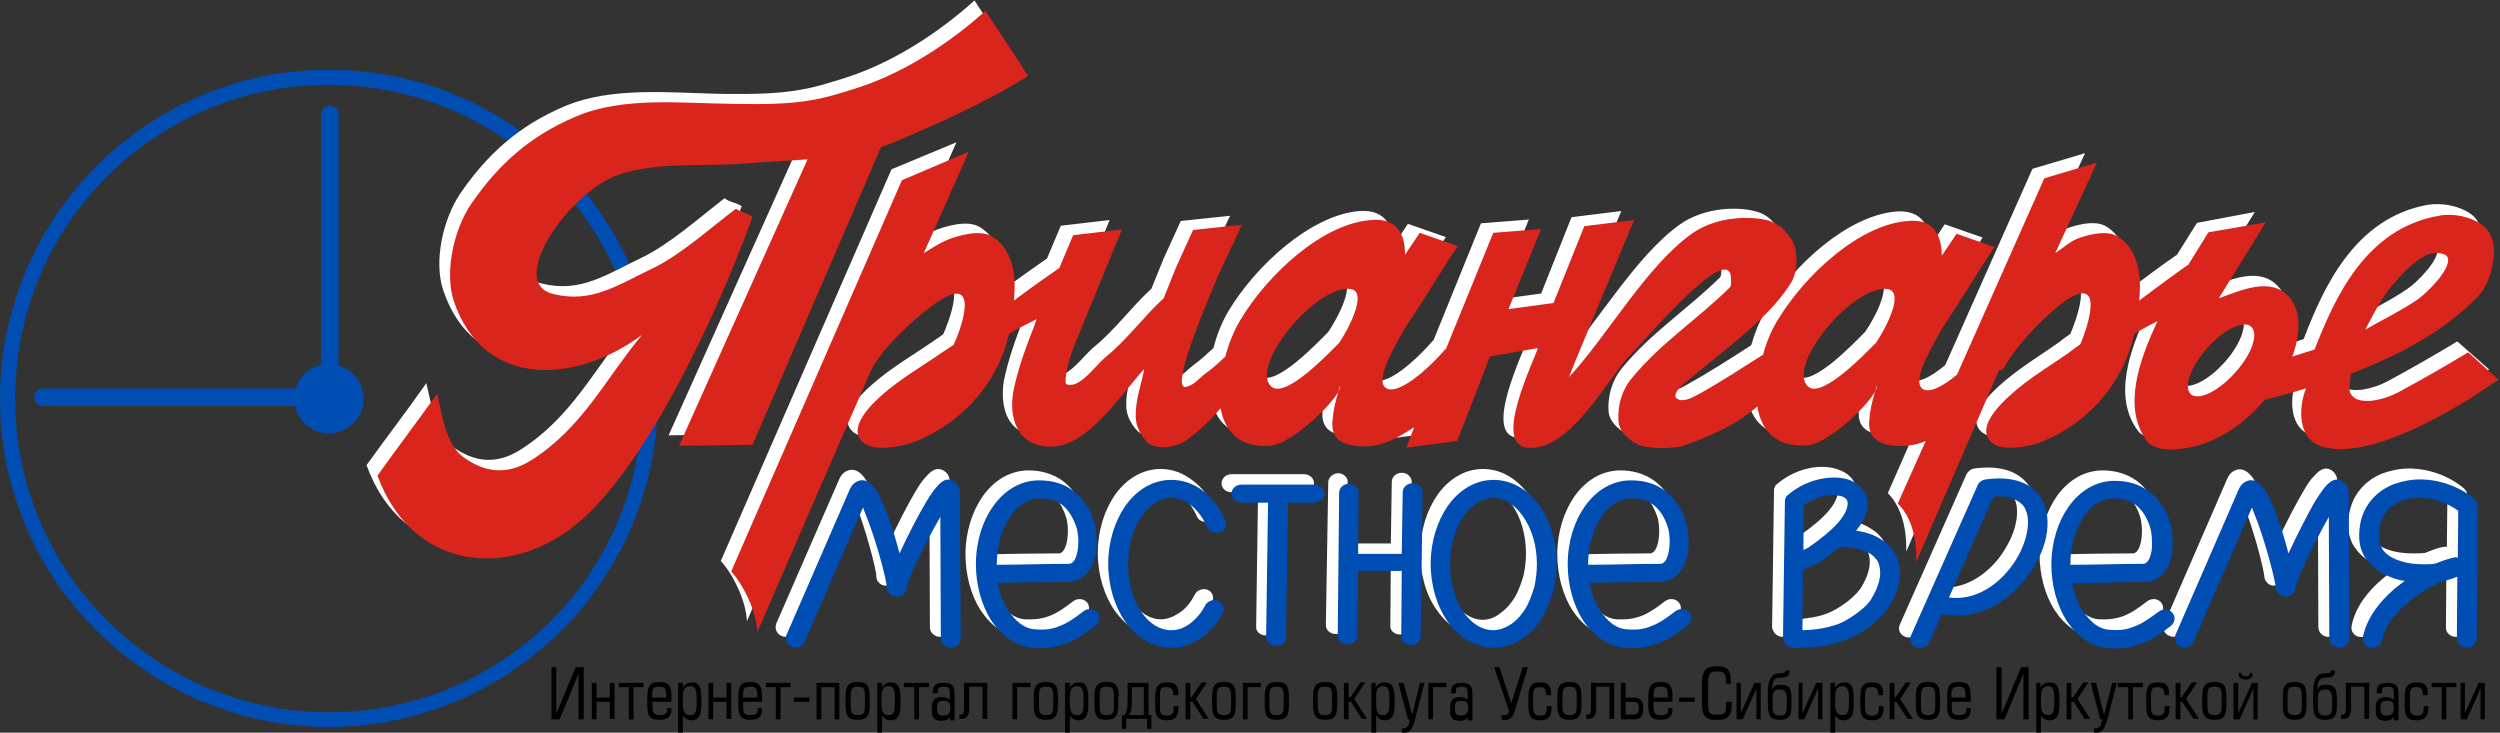 <svg xmlns="http://www.w3.org/2000/svg" xmlns:xlink="http://www.w3.org/1999/xlink" version="1.1" id="Слой_1" x="0px" y="0px" viewBox="0 0 527.2 154.5" style="enable-background:new 0 0 527.2 154.5;" xml:space="preserve">
<rect x="0" y="0" width="527.2" height="154.5" fill="#333333" stroke="none"/>
<style type="text/css">
	.st0{fill:none;}
	.st1{fill:#004DB3;}
	.st2{fill:#FFFFFF;}
	.st3{fill:#DA251C;}
</style>
<path class="st0" d="M69.4,16.3c37.4,0,67.7,30.3,67.7,67.8c0,37.4-30.3,67.7-67.7,67.7S1.6,121.5,1.6,84.1  C1.6,46.6,32,16.3,69.4,16.3z"/>
<path class="st1" d="M69.4,14.7c19.1,0,36.5,7.8,49,20.3c12.6,12.5,20.3,29.9,20.3,49s-7.8,36.5-20.3,49  c-12.6,12.5-29.9,20.3-49,20.3s-36.5-7.8-49-20.3C7.8,120.6,0,103.2,0,84.1s7.8-36.5,20.3-49C32.9,22.5,50.2,14.7,69.4,14.7z   M116.1,37.3c-12-12-28.5-19.4-46.8-19.4s-34.8,7.4-46.8,19.4S3.2,65.8,3.2,84.1s7.4,34.8,19.4,46.8c12,11.9,28.5,19.3,46.8,19.3  s34.8-7.4,46.8-19.3c12-12,19.3-28.5,19.3-46.8S128.1,49.3,116.1,37.3z"/>
<path class="st1" d="M71.4,77.1c3,0.9,5.3,3.7,5.3,7c0,4-3.3,7.3-7.3,7.3c-3.5,0-6.5-2.5-7.2-5.8H9c-1,0-1.8-0.8-1.8-1.8l0,0  c0-1,0.8-1.9,1.8-1.9h53.4c0.7-2.5,2.8-4.4,5.3-5V24.1c0-1,0.8-1.8,1.9-1.8l0,0c1,0,1.8,0.8,1.8,1.8V77.1z"/>
<path d="M117.4,140.7h-1.1v11h1.7l4-9.6v9.6h1.1v-11h-1.7l-4.1,9.8V140.7z M125.8,144h-1v7.7h1V148h2.8v3.6h1V144h-1v3.1h-2.8V144z   M130.5,144v0.9h2.1v6.8h1v-6.8h2.1V144H130.5z M141.6,148v-1.1c0-2.3-0.6-3.1-2.5-3.1c-1.9,0-2.6,0.8-2.6,3.1v1.8  c0,2.3,0.6,3.1,2.5,3.1c1.7,0,2.6-0.6,2.6-2.3v-0.2h-0.9v0.2c0,1-0.4,1.3-1.6,1.3c-1.3,0-1.5-0.5-1.5-2.1V148H141.6z M137.5,147.1  v-0.5c0-1.4,0.3-1.8,1.5-1.8c1.2,0,1.5,0.4,1.5,1.8v0.5H137.5z M144,144H143v10.6h1v-3.7c0.4,0.6,1,1,1.8,1c1.6,0,2.1-1.1,2.1-3.3  v-1.2c0-2.4-0.4-3.5-2-3.5c-0.8,0-1.4,0.3-1.9,1.1V144z M144,147.2c0-1.7,0.3-2.5,1.6-2.5c1,0,1.3,0.8,1.3,2.4v1.3  c0,1.6-0.2,2.4-1.3,2.4c-1.3,0-1.6-0.8-1.6-2.5V147.2z M150.4,144h-1v7.7h1V148h2.8v3.6h1V144h-1v3.1h-2.8V144z M160.7,148v-1.1  c0-2.3-0.6-3.1-2.5-3.1c-1.9,0-2.5,0.8-2.5,3.1v1.8c0,2.3,0.6,3.1,2.5,3.1c1.7,0,2.5-0.6,2.5-2.3v-0.2h-0.9v0.2c0,1-0.4,1.3-1.6,1.3  c-1.4,0-1.5-0.5-1.5-2.1V148H160.7z M156.7,147.1v-0.5c0-1.4,0.3-1.8,1.5-1.8c1.2,0,1.5,0.4,1.5,1.8v0.5H156.7z M161.5,144v0.9h2.1  v6.8h1v-6.8h2.1V144H161.5z M167.4,148h3.3v-0.9h-3.3V148z M176,151.7h1V144h-4.8v7.7h1v-6.8h2.8V151.7z M183.4,146.9  c0-2.3-0.6-3.1-2.5-3.1c-1.9,0-2.6,0.8-2.6,3.1v1.8c0,2.3,0.6,3.1,2.6,3.1c1.9,0,2.5-0.8,2.5-3.1V146.9z M179.4,146.9  c0-1.6,0.2-2.1,1.5-2.1c1.3,0,1.5,0.5,1.5,2.1v1.8c0,1.6-0.2,2.1-1.5,2.1c-1.3,0-1.5-0.5-1.5-2.1V146.9z M185.9,144h-0.9v10.6h1  v-3.7c0.4,0.6,1,1,1.8,1c1.6,0,2.1-1.1,2.1-3.3v-1.2c0-2.4-0.4-3.5-2-3.5c-0.8,0-1.4,0.3-1.9,1.1V144z M185.9,147.2  c0-1.7,0.3-2.5,1.5-2.5c1.1,0,1.3,0.8,1.3,2.4v1.3c0,1.6-0.2,2.4-1.3,2.4c-1.2,0-1.5-0.8-1.5-2.5V147.2z M190.6,144v0.9h2.2v6.8h1  v-6.8h2.1V144H190.6z M197.8,146.1v-0.3c0-0.8,0.3-1,1.2-1c1.1,0,1.3,0.3,1.3,1.6v1.2c-0.4-0.4-0.9-0.6-1.8-0.6c-1.3,0-2,0.7-2,2v1  c0,1.3,0.6,2,1.9,2c0.9,0,1.5-0.2,1.9-0.8v0.7h1v-5.6c0-1.7-0.5-2.3-2.3-2.3c-1.6,0-2.3,0.5-2.3,1.9v0.3H197.8z M198.9,150.9  c-0.9,0-1.3-0.4-1.3-1.5c0-1.3,0.2-1.6,1.4-1.6c1.1,0,1.4,0.3,1.4,1.5C200.4,150.4,200,150.9,198.9,150.9z M203.3,144v5.4  c0,1.1-0.2,1.3-0.9,1.3h-0.1v0.9h0.5c1.2,0,1.6-1,1.6-2.2v-4.6h2.8v6.8h1V144H203.3z M213.5,144v7.7h1v-6.8h2.8V144H213.5z   M223.1,146.9c0-2.3-0.6-3.1-2.5-3.1c-1.9,0-2.6,0.8-2.6,3.1v1.8c0,2.3,0.6,3.1,2.6,3.1c1.9,0,2.5-0.8,2.5-3.1V146.9z M219.1,146.9  c0-1.6,0.2-2.1,1.5-2.1c1.3,0,1.5,0.5,1.5,2.1v1.8c0,1.6-0.2,2.1-1.5,2.1c-1.3,0-1.5-0.5-1.5-2.1V146.9z M225.5,144h-0.9v10.6h1  v-3.7c0.4,0.6,1,1,1.8,1c1.6,0,2.1-1.1,2.1-3.3v-1.2c0-2.4-0.4-3.5-2-3.5c-0.8,0-1.4,0.3-1.9,1.1V144z M225.6,147.2  c0-1.7,0.3-2.5,1.6-2.5c1,0,1.3,0.8,1.3,2.4v1.3c0,1.6-0.2,2.4-1.3,2.4c-1.3,0-1.6-0.8-1.6-2.5V147.2z M235.9,146.9  c0-2.3-0.6-3.1-2.5-3.1c-1.9,0-2.6,0.8-2.6,3.1v1.8c0,2.3,0.6,3.1,2.5,3.1c1.9,0,2.5-0.8,2.5-3.1V146.9z M231.9,146.9  c0-1.6,0.2-2.1,1.5-2.1c1.3,0,1.5,0.5,1.5,2.1v1.8c0,1.6-0.2,2.1-1.5,2.1c-1.3,0-1.5-0.5-1.5-2.1V146.9z M237.8,144v3.2  c0,2.2-0.1,2.7-0.7,3.6h-0.5v2.9h0.9v-2.1h4.4v2.1h0.9v-2.9h-0.6V144H237.8z M241.2,144.9v5.9h-3.1c0.5-0.8,0.6-1.6,0.6-3.4v-2.5  H241.2z M248.5,146.5v-0.3c0-1.6-0.7-2.3-2.3-2.3c-1.9,0-2.6,0.8-2.6,3.1v1.8c0,2.3,0.6,3.1,2.5,3.1c1.7,0,2.4-0.8,2.4-2.7v-0.3h-1  v0.3c0,1.3-0.3,1.7-1.5,1.7c-1.3,0-1.4-0.6-1.4-2.1v-1.8c0-1.6,0.1-2.1,1.4-2.1c1,0,1.4,0.4,1.4,1.6v0.1H248.5z M251,144h-1v7.7h1  V148h0.5l2.3,3.6h1.1l-2.7-4.2l2.3-3.5h-1.1l-2.1,3.1H251V144z M260.6,146.9c0-2.3-0.6-3.1-2.5-3.1c-1.9,0-2.5,0.8-2.5,3.1v1.8  c0,2.3,0.6,3.1,2.5,3.1c1.9,0,2.5-0.8,2.5-3.1V146.9z M256.6,146.9c0-1.6,0.2-2.1,1.5-2.1c1.3,0,1.5,0.5,1.5,2.1v1.8  c0,1.6-0.2,2.1-1.5,2.1s-1.5-0.5-1.5-2.1V146.9z M262.1,144v7.7h1v-6.8h2.8V144H262.1z M271.8,146.9c0-2.3-0.6-3.1-2.5-3.1  c-1.9,0-2.6,0.8-2.6,3.1v1.8c0,2.3,0.6,3.1,2.6,3.1c1.9,0,2.5-0.8,2.5-3.1V146.9z M267.7,146.9c0-1.6,0.2-2.1,1.5-2.1  c1.3,0,1.5,0.5,1.5,2.1v1.8c0,1.6-0.2,2.1-1.5,2.1c-1.3,0-1.5-0.5-1.5-2.1V146.9z M282,146.9c0-2.3-0.6-3.1-2.5-3.1  c-1.9,0-2.6,0.8-2.6,3.1v1.8c0,2.3,0.6,3.1,2.6,3.1c1.9,0,2.5-0.8,2.5-3.1V146.9z M277.9,146.9c0-1.6,0.2-2.1,1.5-2.1  c1.3,0,1.5,0.5,1.5,2.1v1.8c0,1.6-0.2,2.1-1.5,2.1c-1.3,0-1.5-0.5-1.5-2.1V146.9z M284.4,144h-1v7.7h1V148h0.5l2.3,3.6h1.1l-2.7-4.2  l2.3-3.5h-1l-2.1,3.1h-0.4V144z M290.1,144h-0.9v10.6h1v-3.7c0.4,0.6,1,1,1.8,1c1.6,0,2.1-1.1,2.1-3.3v-1.2c0-2.4-0.5-3.5-2.1-3.5  c-0.8,0-1.4,0.3-1.9,1.1V144z M290.2,147.2c0-1.7,0.2-2.5,1.5-2.5c1,0,1.3,0.8,1.3,2.4v1.3c0,1.6-0.3,2.4-1.3,2.4  c-1.3,0-1.5-0.8-1.5-2.5V147.2z M294.9,144l2,7.7h0.4l-0.1,0.6c-0.2,0.9-0.6,1.3-1.3,1.3c-0.1,0-0.2,0-0.3,0v0.9c0.2,0,0.4,0,0.6,0  c1.3,0,1.7-1,2.2-2.8l2-7.7h-1l-1.6,6.8L296,144H294.9z M301.2,144v7.7h1v-6.8h2.8V144H301.2z M307,146.1v-0.3c0-0.8,0.4-1,1.2-1  c1.1,0,1.3,0.3,1.3,1.6v1.2c-0.3-0.4-0.9-0.6-1.7-0.6c-1.3,0-2,0.7-2,2v1c0,1.3,0.6,2,1.9,2c0.9,0,1.5-0.2,1.8-0.8v0.7h1v-5.6  c0-1.7-0.5-2.3-2.3-2.3c-1.5,0-2.2,0.5-2.2,1.9v0.3H307z M308,150.9c-0.9,0-1.2-0.4-1.2-1.5c0-1.3,0.2-1.6,1.4-1.6  c1.1,0,1.4,0.3,1.4,1.5C309.6,150.4,309.2,150.9,308,150.9z M315.1,140.7l3.1,9.2c-0.1,0.8-0.5,0.9-1,0.9h-0.5v1h1  c0.7,0,1.3-0.6,1.7-1.8l2.8-9.3h-1.1l-2.4,7.6l-2.5-7.6H315.1z M327.1,146.5v-0.3c0-1.6-0.6-2.3-2.3-2.3c-1.9,0-2.5,0.8-2.5,3.1v1.8  c0,2.3,0.6,3.1,2.5,3.1c1.7,0,2.4-0.8,2.4-2.7v-0.3h-1v0.3c0,1.3-0.2,1.7-1.4,1.7c-1.3,0-1.5-0.6-1.5-2.1v-1.8  c0-1.6,0.2-2.1,1.4-2.1c1,0,1.3,0.4,1.3,1.6v0.1H327.1z M333.5,146.9c0-2.3-0.6-3.1-2.5-3.1c-1.9,0-2.6,0.8-2.6,3.1v1.8  c0,2.3,0.7,3.1,2.6,3.1c1.9,0,2.5-0.8,2.5-3.1V146.9z M329.5,146.9c0-1.6,0.2-2.1,1.5-2.1c1.3,0,1.5,0.5,1.5,2.1v1.8  c0,1.6-0.2,2.1-1.5,2.1c-1.3,0-1.5-0.5-1.5-2.1V146.9z M335.5,144v5.4c0,1.1-0.2,1.3-0.9,1.3h-0.1v0.9h0.5c1.2,0,1.6-1,1.6-2.2v-4.6  h2.8v6.8h1V144H335.5z M342.8,144h-1v7.7h2.8c1.3,0,1.9-0.6,1.9-2.1v-0.5c0-1.2-0.5-2-2-2h-1.7V144z M342.8,148h1.4  c1.1,0,1.4,0.3,1.4,1.2c0,1.1-0.3,1.5-1.3,1.5h-1.5V148z M352.7,148v-1.1c0-2.3-0.6-3.1-2.5-3.1c-1.9,0-2.6,0.8-2.6,3.1v1.8  c0,2.3,0.6,3.1,2.5,3.1c1.7,0,2.6-0.6,2.6-2.3v-0.2h-0.9v0.2c0,1-0.4,1.3-1.6,1.3c-1.3,0-1.5-0.5-1.5-2.1V148H352.7z M348.7,147.1  v-0.5c0-1.4,0.3-1.8,1.5-1.8s1.5,0.4,1.5,1.8v0.5H348.7z M354.1,148h3.3v-0.9h-3.3V148z M365,144.2v-0.5c0-2.3-0.7-3.2-2.7-3.2h-0.6  c-2.1,0-2.8,1.2-2.8,3.7v4.1c0,2,0.4,3.5,2.6,3.5h1.1c1.8,0,2.6-1,2.6-3.2V148h-1.2v0.2c0,2-0.1,2.5-1.6,2.5h-0.6  c-1.5,0-1.6-0.6-1.6-2.7v-3.7c0-1.9,0.2-2.7,1.6-2.7h0.6c1.3,0,1.6,0.7,1.6,2.5v0.1H365z M367.1,144h-0.9v7.7h1.3l2.9-6.5v6.5h0.9  V144H370l-2.9,6.4V144z M377.8,147.6c0-2.4-0.3-3.2-2.4-3.2c-1,0-1.4,0.3-1.7,1.1c0-2.1,0.6-2.6,1.7-2.6c1.4,0,2-0.3,2-1.5h-0.9  c0,0.5-0.2,0.6-1.4,0.6c-1.5,0-2.3,1.4-2.3,3.7v2.6c0,2.5,0.4,3.5,2.5,3.5c2,0,2.5-1,2.5-2.8V147.6z M375.3,145.4  c1.1,0,1.5,0.6,1.5,2v1.3c0,1.7-0.2,2.2-1.5,2.2c-1.2,0-1.5-0.5-1.5-2.2v-1.3C373.8,145.8,374.2,145.4,375.3,145.4z M380.2,144h-0.9  v7.7h1.2l2.9-6.5v6.5h0.9V144h-1.3l-2.9,6.4V144z M386.9,144H386v10.6h1v-3.7c0.4,0.6,1,1,1.8,1c1.6,0,2.1-1.1,2.1-3.3v-1.2  c0-2.4-0.4-3.5-2-3.5c-0.8,0-1.4,0.3-1.9,1.1V144z M387,147.2c0-1.7,0.3-2.5,1.6-2.5c1,0,1.3,0.8,1.3,2.4v1.3c0,1.6-0.2,2.4-1.3,2.4  c-1.3,0-1.6-0.8-1.6-2.5V147.2z M397.1,146.5v-0.3c0-1.6-0.7-2.3-2.3-2.3c-1.9,0-2.5,0.8-2.5,3.1v1.8c0,2.3,0.6,3.1,2.5,3.1  c1.7,0,2.4-0.8,2.4-2.7v-0.3h-1v0.3c0,1.3-0.3,1.7-1.5,1.7c-1.3,0-1.4-0.6-1.4-2.1v-1.8c0-1.6,0.1-2.1,1.4-2.1c1,0,1.4,0.4,1.4,1.6  v0.1H397.1z M399.5,144h-1v7.7h1V148h0.4l2.4,3.6h1.1l-2.7-4.2l2.3-3.5h-1.1l-2.1,3.1h-0.3V144z M409.1,146.9c0-2.3-0.6-3.1-2.5-3.1  c-1.9,0-2.6,0.8-2.6,3.1v1.8c0,2.3,0.7,3.1,2.6,3.1s2.5-0.8,2.5-3.1V146.9z M405.1,146.9c0-1.6,0.2-2.1,1.5-2.1  c1.3,0,1.5,0.5,1.5,2.1v1.8c0,1.6-0.2,2.1-1.5,2.1c-1.3,0-1.5-0.5-1.5-2.1V146.9z M415.6,148v-1.1c0-2.3-0.6-3.1-2.5-3.1  c-1.9,0-2.5,0.8-2.5,3.1v1.8c0,2.3,0.6,3.1,2.5,3.1c1.7,0,2.5-0.6,2.5-2.3v-0.2h-0.9v0.2c0,1-0.4,1.3-1.6,1.3  c-1.4,0-1.5-0.5-1.5-2.1V148H415.6z M411.5,147.1v-0.5c0-1.4,0.3-1.8,1.5-1.8c1.2,0,1.5,0.4,1.5,1.8v0.5H411.5z M422.1,140.7h-1.1  v11h1.7l4-9.6v9.6h1.1v-11h-1.6l-4.1,9.8V140.7z M430.3,144h-0.9v10.6h1v-3.7c0.4,0.6,1,1,1.8,1c1.6,0,2.1-1.1,2.1-3.3v-1.2  c0-2.4-0.5-3.5-2.1-3.5c-0.8,0-1.4,0.3-1.9,1.1V144z M430.4,147.2c0-1.7,0.3-2.5,1.5-2.5c1,0,1.3,0.8,1.3,2.4v1.3  c0,1.6-0.3,2.4-1.3,2.4c-1.2,0-1.5-0.8-1.5-2.5V147.2z M436.8,144h-1v7.7h1V148h0.5l2.3,3.6h1.2l-2.7-4.2l2.3-3.5h-1.1l-2.1,3.1  h-0.4V144z M440.9,144l2,7.7h0.4l-0.1,0.6c-0.2,0.9-0.6,1.3-1.3,1.3c-0.1,0-0.3,0-0.3,0v0.9c0.2,0,0.4,0,0.6,0c1.2,0,1.7-1,2.2-2.8  l2-7.7h-1l-1.7,6.8L442,144H440.9z M446.6,144v0.9h2.2v6.8h1v-6.8h2.1V144H446.6z M457.4,146.5v-0.3c0-1.6-0.7-2.3-2.3-2.3  c-1.9,0-2.5,0.8-2.5,3.1v1.8c0,2.3,0.6,3.1,2.5,3.1c1.7,0,2.4-0.8,2.4-2.7v-0.3h-1v0.3c0,1.3-0.3,1.7-1.5,1.7  c-1.3,0-1.4-0.6-1.4-2.1v-1.8c0-1.6,0.1-2.1,1.4-2.1c1,0,1.4,0.4,1.4,1.6v0.1H457.4z M459.8,144h-1v7.7h1V148h0.4l2.4,3.6h1.1  l-2.7-4.2l2.3-3.5h-1.1l-2.1,3.1h-0.3V144z M469.5,146.9c0-2.3-0.6-3.1-2.5-3.1c-1.9,0-2.6,0.8-2.6,3.1v1.8c0,2.3,0.7,3.1,2.6,3.1  c1.9,0,2.5-0.8,2.5-3.1V146.9z M465.5,146.9c0-1.6,0.2-2.1,1.5-2.1c1.3,0,1.5,0.5,1.5,2.1v1.8c0,1.6-0.2,2.1-1.5,2.1  c-1.3,0-1.5-0.5-1.5-2.1V146.9z M471.9,144H471v7.7h1.3l2.9-6.5v6.5h0.9V144h-1.2l-2.9,6.4V144z M472.1,141.9c0,1.1,0.4,1.4,1.5,1.4  c1,0,1.4-0.3,1.4-1.4h-0.6c0,0.6-0.2,0.7-0.8,0.7c-0.6,0-0.9-0.1-0.9-0.7H472.1z M486.4,146.9c0-2.3-0.6-3.1-2.5-3.1  c-1.9,0-2.5,0.8-2.5,3.1v1.8c0,2.3,0.6,3.1,2.5,3.1c1.9,0,2.5-0.8,2.5-3.1V146.9z M482.4,146.9c0-1.6,0.2-2.1,1.5-2.1  c1.3,0,1.5,0.5,1.5,2.1v1.8c0,1.6-0.2,2.1-1.5,2.1c-1.3,0-1.5-0.5-1.5-2.1V146.9z M492.8,147.6c0-2.4-0.3-3.2-2.4-3.2  c-1,0-1.4,0.3-1.7,1.1c0-2.1,0.6-2.6,1.7-2.6c1.4,0,2-0.3,2-1.5h-0.9c0,0.5-0.2,0.6-1.4,0.6c-1.5,0-2.3,1.4-2.3,3.7v2.6  c0,2.5,0.4,3.5,2.5,3.5c2,0,2.5-1,2.5-2.8V147.6z M490.3,145.4c1.1,0,1.5,0.6,1.5,2v1.3c0,1.7-0.2,2.2-1.5,2.2  c-1.2,0-1.5-0.5-1.5-2.2v-1.3C488.8,145.8,489.2,145.4,490.3,145.4z M494.7,144v5.4c0,1.1-0.2,1.3-0.9,1.3h-0.1v0.9h0.5  c1.2,0,1.6-1,1.6-2.2v-4.6h2.8v6.8h1V144H494.7z M502.3,146.1v-0.3c0-0.8,0.3-1,1.2-1c1.1,0,1.3,0.3,1.3,1.6v1.2  c-0.4-0.4-0.9-0.6-1.7-0.6c-1.3,0-2.1,0.7-2.1,2v1c0,1.3,0.6,2,1.9,2c0.9,0,1.5-0.2,1.9-0.8v0.7h1v-5.6c0-1.7-0.5-2.3-2.3-2.3  c-1.6,0-2.3,0.5-2.3,1.9v0.3H502.3z M503.3,150.9c-0.9,0-1.3-0.4-1.3-1.5c0-1.3,0.3-1.6,1.4-1.6c1.1,0,1.4,0.3,1.4,1.5  C504.8,150.4,504.4,150.9,503.3,150.9z M512,146.5v-0.3c0-1.6-0.7-2.3-2.3-2.3c-1.9,0-2.6,0.8-2.6,3.1v1.8c0,2.3,0.6,3.1,2.5,3.1  c1.7,0,2.5-0.8,2.5-2.7v-0.3h-1v0.3c0,1.3-0.3,1.7-1.4,1.7c-1.3,0-1.5-0.6-1.5-2.1v-1.8c0-1.6,0.1-2.1,1.4-2.1c1,0,1.3,0.4,1.3,1.6  v0.1H512z M512.8,144v0.9h2.1v6.8h1v-6.8h2.1V144H512.8z M519.8,144h-0.9v7.7h1.3l2.9-6.5v6.5h0.9V144h-1.3l-2.9,6.4V144z"/>
<g id="_688002840">
	<path class="st2" d="M252,125.3c0.5-0.9,1.7-1.3,2.7-0.9c1,0.4,1.4,1.6,0.9,2.5c-1.2,2.3-2.7,4.1-4.5,5.3c-1.9,1.4-4.1,2.1-6.3,2.1   c-3.8,0-7.3-2.1-9.7-5.5c-2.2-3.1-3.6-7.5-3.6-12.2c0-4.7,1.4-9,3.6-12.2c2.4-3.4,5.8-5.5,9.7-5.5c2.5,0,4.8,0.9,6.8,2.5   c1.9,1.4,3.5,3.5,4.6,6.1c0.4,0.9,0,2-1.1,2.4c-1,0.4-2.3,0-2.7-1c-0.9-2-2.1-3.6-3.5-4.7c-1.2-0.9-2.7-1.5-4.1-1.5   c-2.4,0-4.5,1.4-6.2,3.7c-1.8,2.6-2.9,6.2-2.9,10.2c0,4,1.1,7.6,2.9,10.2c1.7,2.3,3.8,3.8,6.2,3.8c1.3,0,2.6-0.5,3.8-1.3   C249.9,128.5,251.1,127.1,252,125.3z"/>
	<path class="st2" d="M323.5,126.9c-1.2,2.3-2.7,4.1-4.5,5.3c-1.9,1.4-4.1,2.1-6.3,2.1c-3.8,0-7.2-2.1-9.6-5.5   c-2.3-3.1-3.6-7.5-3.6-12.2c0-4.7,1.4-9,3.6-12.2c2.4-3.4,5.8-5.5,9.6-5.5c3.9,0,7.3,2.1,9.7,5.5c2.3,3.1,3.6,7.5,3.6,12.2   c0,1.8-0.2,3.6-0.6,5.3C324.9,123.8,324.3,125.5,323.5,126.9z M316.4,129.3c1.3-0.9,2.5-2.3,3.4-4c0.6-1.2,1.1-2.6,1.5-4   c0.3-1.4,0.5-3,0.5-4.6c0-4-1.1-7.6-2.9-10.2c-1.7-2.3-3.9-3.7-6.2-3.7c-2.4,0-4.5,1.4-6.2,3.7c-1.8,2.6-2.9,6.2-2.9,10.2   c0,4,1.1,7.6,2.9,10.2c1.7,2.3,3.8,3.8,6.2,3.8C314,130.7,315.3,130.2,316.4,129.3z"/>
	<path class="st2" d="M269.4,103.8l-0.4,28.4c0,1-0.9,1.9-2.1,1.8c-1.1,0-2.1-0.8-2-1.9l0.4-28.3h-5.6c-1.2,0-2.1-0.8-2.1-1.9   c0-1,0.9-1.9,2.1-1.9H275c1.1,0,2.1,0.8,2.1,1.9c0,1.1-0.9,1.9-2.1,1.9H269.4z"/>
	<path class="st2" d="M280.1,101.7c0-1,1-1.9,2.1-1.9c1.1,0,2.1,0.9,2,1.9l-0.1,12.9h9.2l0.2-13c0-1,0.9-1.9,2.1-1.9   c1.2,0,2.1,0.9,2.1,1.9l-0.4,30.4c0,1-1,1.9-2.1,1.8c-1.1,0-2.1-0.8-2-1.9l0.1-13.7H284l-0.2,13.7c0,1-0.9,1.9-2.1,1.8   c-1.2,0-2.1-0.8-2.1-1.9L280.1,101.7z"/>
	<path class="st2" d="M434.4,116.9c5.1-0.1,10.2-0.2,15.2-0.2c0.1,0,0.2,0,0.3,0c0.5-0.1,0.9-0.5,1.2-1.2c0.4-0.9,0.6-2.2,0.6-3.5   c0-0.9-0.1-1.8-0.3-2.7c-0.7-2.5-1.9-4.1-3.2-5.1c-1.3-0.9-2.8-1.3-4.6-1.3c-2.4,0-4.6,1.5-6.2,3.8c-1.9,2.6-2.9,6.1-2.9,10.1   V116.9z M449.6,120.5l-14.9,0.2c0.4,2.2,1.2,4.3,2.3,5.9c1.5,2.3,3.4,3.8,5.5,4c2.1,0.1,3.7-0.1,5.3-0.7c1.6-0.6,3.2-1.7,5-3.1   c0.9-0.7,2.2-0.6,2.9,0.2c0.7,0.8,0.6,2-0.2,2.7c-2.1,1.7-4,2.9-6.1,3.8c-2.2,0.8-4.5,1.2-7.3,1c-3.6-0.3-6.6-2.5-8.8-5.8   c-2-3.1-3.2-7.4-3.2-11.8c0-4.7,1.4-9,3.6-12.2c2.4-3.4,5.8-5.5,9.7-5.5c2.7,0,5.1,0.7,7.2,2.2c2,1.5,3.6,3.7,4.6,7l0,0.1   c0.2,1.1,0.3,2.3,0.4,3.5c0,1.8-0.2,3.6-0.9,5.1c-0.8,1.7-2.1,3-4.1,3.4C450.5,120.4,450.1,120.5,449.6,120.5L449.6,120.5z"/>
	<path class="st2" d="M374.1,103.4c0-0.6,0.3-1.2,0.9-1.5c0,0,0.1-0.1,0.2-0.2c3.8-3,8.5-3.8,11.8-2.9c1.4,0.4,2.7,1.1,3.5,2.1   c0.9,1.1,1.3,2.4,1,4c-0.2,1.3-0.9,2.9-2.3,4.7c2.1,0.3,3.8,0.9,5.2,1.8c1.4,0.8,2.4,1.9,3.1,3.1s1,2.6,1,4c0,2.2-0.7,4.6-2.3,7   c-0.8,1.4-2.2,2.8-3.7,4c-1.5,1.2-3.3,2.3-5.1,3c-2.1,0.9-4.1,1.3-6.1,1.6c-1.9,0.2-3.7,0.2-5.3,0.2c-0.9,0-1.7-0.5-2-1.2   c-0.2-0.3-0.3-0.6-0.3-1L374.1,103.4z M378.2,104.3l-0.1,9.4l0,0c0.5-0.2,1-0.4,1-0.5c5.7-3.8,8-6.8,8.4-8.9c0-0.5,0-1-0.3-1.3   c-0.2-0.3-0.7-0.6-1.3-0.7C383.8,101.8,380.8,102.4,378.2,104.3z M378,117.9l-0.1,12.7c0.9,0,1.9,0,2.9-0.2   c1.6-0.2,3.3-0.5,4.9-1.2c1.4-0.6,2.8-1.5,4.1-2.5c1.2-1,2.3-2.1,2.8-3c1.1-1.9,1.7-3.6,1.7-5.2c0-0.9-0.2-1.7-0.5-2.4   c-0.4-0.6-0.9-1.2-1.7-1.7c-1.4-0.9-3.5-1.4-6.3-1.4c-1.2,1-2.6,2.1-4.2,3.1c-0.3,0.2-0.9,0.5-1.6,0.8   C379.6,117.2,378.8,117.6,378,117.9z"/>
	<path class="st2" d="M404.5,133.3c-0.4,0.9-1.6,1.4-2.7,1c-1.1-0.4-1.6-1.5-1.2-2.5l14.1-31.8c0.3-0.6,0.9-1.1,1.6-1.2   c5.9-0.8,9.6,0.8,11.6,3.7c1.5,2.3,1.8,5.3,1.2,8.4c-0.6,2.9-2.1,6-4.2,8.7l0,0c-4.1,5.3-10.6,9.1-17.8,7.6L404.5,133.3z    M418.2,102.5l-9.5,21.3c5.1,0.7,9.8-2.2,12.9-6.2h0c1.7-2.3,3-4.8,3.5-7.3c0.5-2.3,0.3-4.3-0.6-5.7   C423.5,103.1,421.5,102.2,418.2,102.5z"/>
	<path class="st2" d="M332.6,116.9c5.1-0.1,10.2-0.2,15.2-0.2c0.1,0,0.2,0,0.3,0c0.5-0.1,0.9-0.5,1.2-1.2c0.4-0.9,0.6-2.2,0.6-3.5   c0-0.9-0.1-1.8-0.3-2.7c-0.8-2.5-1.9-4.1-3.2-5.1c-1.3-0.9-2.8-1.3-4.6-1.3c-2.4,0-4.6,1.4-6.2,3.8l0,0c-1.8,2.6-2.9,6.1-2.9,10.1   V116.9z M347.9,120.5l-14.9,0.2c0.4,2.2,1.2,4.3,2.3,5.9c1.5,2.3,3.4,3.8,5.5,4c2.1,0.1,3.7-0.1,5.3-0.7c1.6-0.6,3.2-1.7,5-3.1   c0.9-0.7,2.2-0.6,2.9,0.2c0.7,0.8,0.6,2-0.2,2.7c-2.1,1.7-4,2.9-6.1,3.8c-2.2,0.8-4.5,1.2-7.3,1c-3.6-0.3-6.6-2.5-8.8-5.8   c-2-3.1-3.2-7.4-3.2-11.8c0-4.7,1.4-9,3.6-12.2l0,0c2.4-3.4,5.8-5.5,9.7-5.5c2.7,0,5.1,0.7,7.2,2.2c2,1.5,3.6,3.7,4.6,7l0,0.1   c0.2,1.1,0.4,2.3,0.4,3.5c0,1.8-0.2,3.6-0.9,5.1c-0.8,1.7-2.1,3-4.1,3.4C348.7,120.4,348.3,120.5,347.9,120.5L347.9,120.5z"/>
	<path class="st2" d="M520,132.4c0,1.1-0.9,2-2.1,1.9c-1.1,0-2.1-0.8-2.1-1.9l0.1-13.1c-0.9,0.4-2.1,0.8-3.3,1   c-2.2,1-4.9,2.6-7.3,4.6c-2.6,2.2-4.7,4.8-5.3,7.9c-0.2,1-1.3,1.7-2.5,1.5c-1.1-0.2-1.8-1.2-1.6-2.3c0.8-4,3.4-7.3,6.6-10   c0.7-0.6,1.5-1.2,2.3-1.8c-0.9-0.1-1.9-0.4-2.7-0.7c-2.2-0.8-4.2-2.1-5.4-3.9l-0.1-0.1c-0.9-1.3-1.4-2.9-1.4-4.8   c0-3.2,1-5.8,2.7-7.7c1.2-1.4,2.8-2.5,4.6-3.2c1.7-0.6,3.6-1,5.5-1c4.1,0,8.4,1.5,11.6,4.2c0.4,0.3,0.7,0.9,0.7,1.4L520,132.4z    M516,115.3l0.1-9.9c-2.3-1.7-5.3-2.7-8.1-2.7c-1.4,0-2.7,0.2-4,0.7c-1.1,0.4-2.2,1.1-2.9,2c-1.1,1.3-1.7,3-1.7,5.3   c0,1.1,0.3,2,0.7,2.7l0,0.1c0.8,1.1,2,1.9,3.5,2.4c1.6,0.6,3.5,0.8,5.3,0.8c0.9,0,1.7,0,2.5-0.1c1.7-0.7,3.1-1.2,4.1-1.3   C515.7,115.3,515.9,115.3,516,115.3z"/>
	<path class="st2" d="M207.9,116.9c5.1-0.1,10.2-0.2,15.2-0.2c0.1,0,0.2,0,0.3,0c0.5-0.1,0.9-0.5,1.2-1.2c0.4-0.9,0.6-2.2,0.6-3.5   c0-0.9-0.1-1.8-0.3-2.7c-0.8-2.5-1.9-4.1-3.2-5.1c-1.3-0.9-2.8-1.3-4.6-1.3c-2.4,0-4.6,1.5-6.2,3.8c-1.8,2.6-2.9,6.1-2.9,10.1   V116.9z M223.1,120.5l-14.9,0.2c0.4,2.2,1.2,4.3,2.3,5.9c1.5,2.3,3.4,3.8,5.5,4c2.1,0.1,3.7-0.1,5.3-0.7c1.6-0.6,3.2-1.7,5-3.1   c0.9-0.7,2.2-0.6,2.9,0.2s0.6,2-0.2,2.7c-2.2,1.7-4.1,2.9-6.1,3.8c-2.2,0.8-4.5,1.2-7.3,1c-3.6-0.3-6.6-2.5-8.8-5.8   c-2-3.1-3.2-7.4-3.2-11.8c0-4.7,1.4-9,3.6-12.2c2.4-3.4,5.8-5.5,9.7-5.5c2.7,0,5.1,0.7,7.2,2.2c2,1.5,3.6,3.7,4.6,7l0,0.1   c0.2,1.1,0.4,2.3,0.4,3.5c0,1.8-0.2,3.6-0.9,5.1c-0.8,1.7-2.1,3-4.1,3.4C223.9,120.4,223.5,120.5,223.1,120.5L223.1,120.5z"/>
	<path class="st2" d="M493.1,132.3c0,1.1-0.9,2-2.1,2c-1.1,0-2.1-0.9-2.1-2l-0.1-25.6c-3.1,5.3-7,13.4-7.1,14.9c0,1.1-1,2-2.2,1.9   c-1.1,0-1.9-0.9-2-1.9c-0.1-1.7-2.4-10.5-4.6-15.7c-0.1-0.4-0.3-0.8-0.4-1.1l-12.3,28.3c-0.4,1-1.7,1.5-2.7,1   c-1.1-0.4-1.6-1.6-1.1-2.6l13.3-30.6c0.3-0.7,0.8-1.3,1.4-1.6c1.5-0.8,2.8-0.1,4,1.5c0.5,0.8,1.2,2,1.8,3.4   c1.2,2.8,2.4,6.7,3.3,10.1c1.7-3.7,3.9-8,5.7-11c0.7-1.2,1.4-2.3,2.1-2.9c1.4-1.7,2.8-2.1,4.1-0.9c0.5,0.5,0.8,1.2,0.8,2.1   L493.1,132.3z"/>
	<path class="st2" d="M200.3,132.3c0,1.1-0.9,2-2.1,2c-1.1,0-2.1-0.9-2.1-2l-0.1-25.6c-3.1,5.3-7,13.4-7,14.9c0,1.1-1,2-2.2,1.9   c-1.1,0-2-0.9-2-1.9c0-1.7-2.4-10.5-4.5-15.7c-0.2-0.4-0.3-0.8-0.5-1.1l-12.3,28.3c-0.4,1-1.7,1.5-2.7,1c-1-0.4-1.5-1.6-1.1-2.6   L177,101c0.3-0.7,0.8-1.3,1.4-1.6c1.5-0.8,2.9-0.1,4,1.5c0.6,0.8,1.2,2,1.8,3.4c1.2,2.8,2.4,6.7,3.3,10.1c1.7-3.7,3.9-8,5.7-11   c0.7-1.2,1.5-2.3,2.1-2.9c1.4-1.7,2.8-2.1,4.2-0.9c0.5,0.5,0.8,1.2,0.8,2.1L200.3,132.3z"/>
</g>
<g>
	<path class="st2" d="M128.1,34.7c8.5-2.9,17.6-1.7,26.6-2.4c5-0.4,9.4-0.6,13.4-0.9L141,91.8l15.4-0.2l27.1-62.8   c0.7-0.2,1.3-0.4,2-0.7c9.9-4.2,19.8-8.5,29-14.2c-3-4.6-6-9.2-9-13.8c-7.1,6.4-16.6,12.8-26.6,16.1c-8.6,2.8-12.6,3.8-26.6,3.6   c-10.8-0.2-23.3-1.6-33.2,2.6c-9.5,4-16.3,10-22.1,18.5c-3.6,5.4-5.6,14.3-3.5,20.4c6.4,18.9,26.2,17.2,39.6,7.1   c-8,9.7-12.6,19.6-23.3,26.4c-5,3.2-9.7,2.8-14.5-0.7c-3.6-2.7-4.3-8.9-5.4-13.3c-4.4,6.3-8.1,11-12.6,17.3   c7.6,21.1,30.1,22.3,44.6,7.9c15.4-15.3,29.3-48.2,34.5-62.5c-1.1-0.8-2.5-0.8-3.6-1.7c-5.2,4-11.7,9.8-17.6,12.6   c-7.5,3.6-12.9,7.4-20.9,5.4C104.4,57.5,117.7,38.3,128.1,34.7z"/>
	<path class="st2" d="M518.2,72c-5,3-9.5,5.6-14.7,8.4c-1.7,0.9-3.5,1.5-5.5,1.8c-1.3,0.1-2.8,0.1-3.8-0.6c-0.9-0.7-1.1-1.3-1-2.4   l0.2-2.7c9.9-3.7,19.2-8.6,26.5-15.9c2.5-2.5,3.4-6,3.7-9.3c0.1-2.2-0.6-4.8-2.6-6.2c-2.4-1.7-6-2.4-9.1-1.9   C496.6,46,490,60.5,485.8,71.5c-1.4,0.5-3.1,1-4.7,1.6c1.6-4.3,2.2-9.4-0.6-12.6c-4-4.5-10.3-1.4-14.9,0.2l9.9-16L463.3,47   l-4.2,6.7c-3.2,2.2-6.8,4.9-10.4,7.6h0c0.3-2.9,0.8-10-4.3-13.4c-2.2-1.5-5.6-0.7-8.1,0.1c-2,0.6-3.4,2-5.4,3.3l8.8-19l-11.1,3.3   l-18.4,41.4c-3,2.5-6.1,4.2-7.5,2.8c-2-2.1,3-10,4.4-12.6c3.8-5.5,7.3-11.6,11-17.1l-8-2.8l-3.1,4.7c0-5.5-2.7-7.7-7.1-7.4   c-10.2,0.8-21.8,11.3-27.7,21.2c-1.2,2-2.2,4.5-2.9,7c-4.5,2.9-9,5.8-13.7,8.4c-1.3,0.7-3,1.7-4.4,0.9c-0.9-0.5,0.1-2.1,1-2.8   c7.2-6.3,17.8-13.4,22.9-21.5c1.2-2,1.3-4.6,1-6.9c-0.1-1.6-1.2-3.1-2.4-4.3c-0.9-1-2.2-1.7-3.4-2c-3.3-1-10.6-1.1-16,2.7   c-9.5,6.7-18,21.7-26,30.3c-0.3,0.3,10.2-24.9,13.6-33.1l-10.5,1.3L325,61.9l-9.5,1.3l6.9-16.9l-10.1,0.8L302.2,72l0.1-0.3   c-3.5,4.1-10.5,10.5-12.8,8c-2.1-2.1,3-10,4.4-12.6c3.8-5.5,7.3-11.6,11-17.1l-8-2.8l-3.1,4.7c0-5.5-2.7-7.7-7.1-7.4   c-10.1,0.8-21.8,11.3-27.7,21.2c-1.3,2.2-2.4,4.9-3.1,7.7c-1.3,1.1-2.3,2.2-4.1,3.5c-1.5,1.1-2.4,2.5-4.2,2.8   c-3.8,0.7,6-21.5,6.8-23.5l5-10.7l-10.4,1.1l-3.6,7.9l-2.6,6.4c-3.9,3.5-7.8,8.8-11.9,12.1c-2,1.6-4.3,4.9-6.6,5.9   c-0.6,0.3-2.1,0.5-2.2-0.2c-0.1-2.1,1.1-6,1.9-8l10-24.3l-10.3,1.2c-0.9,2.1-1.9,4.5-2.9,6.9c-3,2.1-6.3,4.4-9.6,6.9h0   c0.3-2.9,0.8-10-4.4-13.4c-2.3-1.5-5.7-0.7-8.3,0.1c-2,0.6-4.3,2-6.3,3.3l9.5-21.4L188,35.7l-36,82.6c2.7,2.9,5.4,8.7,5.5,12.7   c8-18.3,15.9-36.7,23.9-55c0.1-0.1,0.2-0.3,0.3-0.5c2.7-5.4,12.1-13.4,15.6-15.1c7-3.4,2.7,7.7,1.6,10.1c0,0,0.1,0,0.1-0.1   l-0.1,0.1c0,0,0,0,0,0c-0.8,0.6-1.6,1.1-2.3,1.6c-5.4,3.7-10.2,6.3-14.7,10.9c-1.9,1.9-4.1,4.8-2.8,7.1c2,3.8,10.3,1.5,12.1,0.7   c9.2-3.8,15.6-10.9,18.6-19.2c0.3-0.9,0.6-1.9,0.8-2.8l0.1-0.2l0.2-0.4c1.7-1.1,3.9-2.1,5.8-3.1c-0.2,0.6-0.5,1.2-0.7,1.7   c-1.7,4.3-3.4,9-4.3,13.5c-0.4,2.4-0.3,4.6,0.4,6.8c1.3,3.5,4.1,4.9,7.5,4.9c7.8,0,14.6-10.8,19.7-16.4c-0.6,3.3-1.9,6.6-1.8,10   c0,1.8,0.9,3.7,2.2,5.1c0.8,0.9,2.2,1.3,3.4,1.4c1.6,0.1,3.7-0.5,5-1.4c3.1-2.3,5-4.1,7.3-6.8c0.9,4.9,4,8.4,10.5,7.9   c4.3-0.4,12.2-7.8,14.2-11.2c0.1-0.4,0.3-0.9,0.4-1.4c0.1,0.3-0.1,0.8-0.4,1.4c-0.6,2.1-1,3.5-1.2,6c-0.4,4,2.1,5.1,5.6,5.4   c4.6,0.5,8-1.7,11.7-4l-1.7,4.3l10.7-1.4l6.9-17.8l10.1-1.8c-0.9,3-9.5,20.2-2.3,21c8.5,0.9,15.8-12.4,21-18.7   c3.4-3.3,20.9-24.3,22-17.5c0.1,0.5,0.2,2-0.2,2.4c-7,6.9-14.6,11.7-20.8,19.3c-1.9,2.4-2.9,5.7-2.7,8.8c0.1,2.2,1.9,3.8,3.8,4.9   c1.9,1.1,7.8,1.1,9.8,0.3c5.2-1.9,10.8-4.1,15.6-8.3c0.8,5.1,3.9,8.8,10.6,8.2c4.3-0.4,12.3-7.9,14.3-11.3c0.1-0.4,0.3-0.8,0.4-1.3   c0.1,0.3-0.1,0.7-0.4,1.3c-0.7,2.1-1,3.5-1.3,6c-0.4,4,2.1,5.1,5.5,5.4c2.4,0.2,4.5-0.2,6.4-1l-5.8,13.2c2.4,2.4,4,6.4,3.9,12.3   L419.4,76c0.1-0.1,1-0.3,1.1-0.5C423.2,70,431.6,62,435,60.3c6.8-3.4,2.7,7.6,1.6,10.1c0,0,0,0,0,0l0,0.1c0,0,0-0.1,0-0.1   c-0.8,0.6-1.6,1.1-2.3,1.7c-5.2,3.7-9.9,6.3-14.4,10.9c-1.8,1.9-4,4.8-2.8,7.1c2,3.8,10.1,1.5,11.9,0.7c9-3.8,15.2-10.9,18.1-19.2   c0.3-0.9,0.6-1.9,0.8-2.8l0.1-0.2l0.1-0.4c1.5-0.9,3.2-1.8,4.9-2.7c-3.9,8.3-7.5,18.3-2.1,25.4c0.8,1.2,3.3,1.7,4.8,1.7   c8.2-0.1,15.1-4.6,20-10.5c2.9-0.7,5.8-1.5,8.7-2.4c-1.6,4-1.9,10.8,3.5,12.3c8,2.3,20.2-3.7,29.4-9.1c2.9-1.7,5.5-3.8,7.6-5   L518.2,72z M502.1,58.2c2.1-2.5,4.6-5.4,7.9-6.8c1.2-0.5,3.7-0.3,4,0.8c0.7,2.3-4.2,7.3-6.3,8.7c-3.3,2.3-7.6,4.4-11.1,6.4   C498.3,64.1,499.6,61.1,502.1,58.2z M280.1,70c-1.9,1.9-11.1,11.7-14.2,9.3c-4.9-3.9,8.5-20.8,16.3-20.7   C286.7,58.7,281.9,67.4,280.1,70z M393.3,70c-1.9,1.9-11.1,11.7-14.2,9.3c-4.9-3.9,8.5-20.8,16.2-20.7   C399.9,58.7,395.2,67.4,393.3,70z M469.3,76.2c-3.5,4-7.7,6.1-9.4,4.8s-0.3-5.6,3.2-9.6c3.4-4,7.7-6.1,9.4-4.8   C474.1,67.9,472.8,72.2,469.3,76.2z"/>
</g>
<g id="_688002240">
	<path class="st1" d="M254.2,127.6c0.5-0.9,1.7-1.3,2.7-0.9c1,0.4,1.5,1.6,1,2.5c-1.2,2.3-2.7,4.1-4.6,5.3c-1.9,1.4-4,2.1-6.3,2.1   c-3.8,0-7.3-2.1-9.7-5.5c-2.2-3.1-3.6-7.5-3.6-12.2c0-4.7,1.4-9,3.6-12.2c2.4-3.4,5.8-5.5,9.7-5.5c2.4,0,4.8,0.8,6.8,2.4   c1.9,1.5,3.5,3.6,4.6,6.1c0.4,1,0,2.1-1.1,2.5c-1,0.4-2.3,0-2.7-1c-0.9-2-2.1-3.6-3.5-4.7c-1.2-1-2.7-1.5-4.1-1.5   c-2.4,0-4.6,1.5-6.2,3.8c-1.8,2.6-2.9,6.1-2.9,10.2c0,4,1.1,7.6,2.9,10.2c1.6,2.3,3.8,3.7,6.2,3.7c1.3,0,2.6-0.4,3.8-1.3   C252.1,130.7,253.3,129.3,254.2,127.6z"/>
	<path class="st1" d="M325.8,129.2c-1.2,2.3-2.7,4.1-4.5,5.3c-1.9,1.4-4.1,2.1-6.3,2.1c-3.8,0-7.3-2.1-9.7-5.5   c-2.2-3.1-3.6-7.5-3.6-12.2c0-4.7,1.4-9,3.6-12.2c2.4-3.4,5.8-5.5,9.7-5.5c3.8,0,7.3,2.1,9.7,5.5c2.2,3.1,3.6,7.5,3.6,12.2   c0,1.8-0.2,3.6-0.6,5.3C327.2,126,326.5,127.7,325.8,129.2z M318.7,131.6c1.3-0.9,2.5-2.3,3.4-4c0.6-1.2,1.1-2.6,1.5-4   c0.3-1.5,0.5-3,0.5-4.6c0-4-1.1-7.6-3-10.2c-1.6-2.3-3.8-3.8-6.2-3.8c-2.4,0-4.5,1.5-6.2,3.8c-1.8,2.6-2.9,6.1-2.9,10.2   c0,4,1.1,7.6,2.9,10.2c1.7,2.3,3.8,3.7,6.2,3.7C316.2,132.9,317.5,132.4,318.7,131.6z"/>
	<path class="st1" d="M271.6,106l-0.4,28.4c0,1-0.9,1.9-2.1,1.8c-1.1,0-2.1-0.8-2.1-1.9l0.4-28.3h-5.6c-1.2,0-2.1-0.9-2.1-1.9   c0-1,0.9-1.9,2.1-1.9h15.4c1.1,0,2.1,0.9,2.1,1.9c0,1-0.9,1.9-2.1,1.9H271.6z"/>
	<path class="st1" d="M282.4,103.9c0-1,0.9-1.9,2.1-1.9c1.1,0,2,0.9,2,1.9l-0.1,12.9h9.2l0.2-13c0-1,0.9-1.9,2.1-1.9   s2.1,0.9,2.1,1.9l-0.4,30.4c0,1-0.9,1.9-2.1,1.8c-1.1,0-2.1-0.8-2-1.9l0.1-13.7h-9.2l-0.2,13.7c0,1-0.9,1.9-2.1,1.8   c-1.1,0-2-0.8-2-1.9L282.4,103.9z"/>
	<path class="st1" d="M436.6,119.1c5.1,0,10.2-0.2,15.2-0.2c0.1,0,0.2,0,0.3,0c0.5-0.1,0.9-0.5,1.2-1.2c0.4-0.9,0.6-2.2,0.5-3.5   c0-0.9-0.1-1.8-0.3-2.7c-0.7-2.5-1.9-4.1-3.2-5.1c-1.3-0.9-2.8-1.3-4.6-1.3c-2.4,0-4.6,1.4-6.2,3.8c-1.8,2.6-2.9,6.1-2.9,10.1   V119.1z M451.9,122.7L437,123c0.4,2.2,1.2,4.3,2.3,5.9c1.5,2.3,3.4,3.8,5.5,3.9c2.1,0.2,3.7,0,5.3-0.7c1.7-0.6,3.2-1.7,5.1-3.1   c0.9-0.7,2.2-0.6,2.9,0.2c0.7,0.8,0.6,2-0.2,2.7c-2.1,1.7-4,2.9-6.1,3.8c-2.2,0.8-4.4,1.2-7.2,1c-3.6-0.3-6.6-2.5-8.8-5.8   c-2-3.2-3.2-7.4-3.2-11.8c0-4.8,1.4-9.1,3.6-12.2c2.4-3.4,5.8-5.5,9.7-5.5c2.7,0,5.1,0.6,7.2,2.2c2.1,1.5,3.6,3.7,4.7,7l0,0.1   c0.2,1.1,0.3,2.3,0.4,3.5c0,1.8-0.2,3.6-0.9,5c-0.8,1.8-2.1,3-4.1,3.5C452.7,122.7,452.3,122.7,451.9,122.7L451.9,122.7z"/>
	<path class="st1" d="M376.4,105.7c0-0.6,0.3-1.2,0.9-1.5c0-0.1,0.1-0.1,0.2-0.2c3.8-3,8.5-3.8,11.8-3c1.5,0.4,2.7,1.1,3.5,2.2   c0.8,1.1,1.2,2.4,1,4c-0.2,1.4-0.9,2.9-2.4,4.7c2.1,0.3,3.8,0.9,5.2,1.8c1.4,0.8,2.4,1.9,3.1,3.1c0.6,1.2,1,2.6,1,4   c0,2.2-0.7,4.6-2.3,7c-0.8,1.4-2.2,2.7-3.7,4c-1.5,1.2-3.3,2.3-5.1,3c-2.1,0.8-4.1,1.3-6.1,1.6c-1.9,0.2-3.7,0.2-5.3,0.2   c-0.9,0-1.6-0.5-1.9-1.2c-0.2-0.3-0.3-0.6-0.3-1L376.4,105.7z M380.4,106.6l-0.1,9.4h0c0.5-0.2,0.9-0.5,1-0.5   c5.7-3.9,8-6.8,8.3-8.9c0.1-0.5,0-1-0.2-1.3c-0.3-0.3-0.7-0.6-1.3-0.7C386.1,104.1,383.1,104.6,380.4,106.6z M380.2,120.1   l-0.1,12.8c0.9,0,1.9-0.1,2.9-0.2c1.6-0.2,3.3-0.6,4.9-1.2c1.4-0.6,2.8-1.5,4.1-2.5c1.2-0.9,2.3-2,2.8-3c1.1-1.9,1.7-3.7,1.7-5.2   c0-0.9-0.2-1.7-0.5-2.4c-0.4-0.6-0.9-1.2-1.7-1.7c-1.4-0.8-3.5-1.3-6.3-1.4c-1.2,1-2.6,2.1-4.2,3.2c-0.3,0.2-0.9,0.5-1.6,0.8   C381.9,119.4,381.1,119.8,380.2,120.1z"/>
	<path class="st1" d="M406.8,135.5c-0.4,0.9-1.6,1.4-2.7,1c-1-0.4-1.6-1.5-1.1-2.5l14.1-31.8c0.3-0.6,0.9-1,1.6-1.1   c5.9-0.8,9.6,0.8,11.6,3.7c1.5,2.3,1.8,5.3,1.2,8.4c-0.6,2.9-2.1,6-4.2,8.7l0,0c-4.1,5.3-10.6,9.1-17.8,7.6L406.8,135.5z    M420.4,104.7L411,126c5.1,0.7,9.8-2.2,12.9-6.2l0,0c1.8-2.3,3-4.9,3.5-7.3c0.5-2.3,0.3-4.3-0.6-5.7   C425.7,105.4,423.7,104.5,420.4,104.7z"/>
	<path class="st1" d="M334.8,119.1c5.1,0,10.2-0.2,15.2-0.2c0.1,0,0.2,0,0.3,0c0.5-0.1,0.9-0.5,1.2-1.2c0.4-0.9,0.6-2.2,0.6-3.5   c0-0.9-0.1-1.8-0.3-2.7c-0.7-2.5-1.9-4.1-3.2-5.1c-1.3-0.9-2.8-1.3-4.6-1.3c-2.4,0-4.6,1.4-6.2,3.8l0,0c-1.8,2.6-2.9,6.1-2.9,10.1   V119.1z M350.1,122.7l-14.9,0.2c0.4,2.2,1.2,4.2,2.3,5.9c1.5,2.3,3.4,3.8,5.5,3.9c2.1,0.2,3.7,0,5.3-0.7c1.6-0.6,3.2-1.7,5-3.1   c0.9-0.7,2.2-0.6,2.9,0.2c0.7,0.8,0.6,2-0.2,2.7c-2.1,1.7-4,2.9-6.1,3.8c-2.2,0.8-4.5,1.2-7.3,1c-3.6-0.3-6.6-2.5-8.8-5.8   c-2-3.2-3.2-7.4-3.2-11.8c0-4.8,1.4-9.1,3.6-12.2l0,0c2.4-3.4,5.8-5.5,9.7-5.5c2.7,0,5.1,0.6,7.2,2.2c2,1.5,3.6,3.7,4.6,7l0,0.1   c0.2,1.1,0.3,2.3,0.4,3.5c0,1.8-0.2,3.6-0.9,5c-0.8,1.8-2.1,3-4.1,3.5C350.9,122.7,350.5,122.7,350.1,122.7L350.1,122.7z"/>
	<path class="st1" d="M522.3,134.7c0,1.1-0.9,1.9-2.1,1.9c-1.2,0-2.1-0.9-2.1-1.9l0.1-13.1c-0.9,0.4-2.1,0.8-3.3,1   c-2.2,1-4.9,2.6-7.3,4.6c-2.6,2.2-4.7,4.9-5.3,7.9c-0.2,1-1.3,1.7-2.4,1.5c-1.1-0.2-1.8-1.2-1.6-2.3c0.8-3.9,3.4-7.3,6.5-10   c0.7-0.6,1.5-1.2,2.3-1.8c-0.9-0.1-1.9-0.4-2.7-0.7c-2.2-0.8-4.2-2.1-5.4-3.9l-0.1-0.1c-0.9-1.3-1.4-2.9-1.4-4.8   c0-3.2,1-5.8,2.7-7.7c1.2-1.4,2.8-2.5,4.6-3.2c1.7-0.6,3.6-1,5.5-1c4.1,0,8.4,1.5,11.6,4.2c0.4,0.3,0.6,0.8,0.6,1.4L522.3,134.7z    M518.3,117.6l0.1-9.9c-2.4-1.7-5.3-2.7-8.1-2.7c-1.4,0-2.7,0.2-4,0.7c-1.1,0.4-2.2,1.1-2.9,2c-1.1,1.3-1.7,3-1.7,5.3   c0,1.1,0.2,2,0.7,2.7l0,0.1c0.7,1.1,2,1.9,3.5,2.4c1.6,0.6,3.5,0.8,5.3,0.8c0.9,0,1.7,0,2.5-0.2c1.7-0.7,3.1-1.1,4.1-1.3   C518,117.6,518.2,117.6,518.3,117.6z"/>
	<path class="st1" d="M210.1,119.1c5.1,0,10.2-0.2,15.2-0.2c0.1,0,0.2,0,0.3,0c0.5-0.1,0.9-0.5,1.2-1.2c0.4-0.9,0.6-2.2,0.6-3.5   c0-0.9-0.1-1.8-0.3-2.7c-0.8-2.5-1.9-4.1-3.2-5.1c-1.3-0.9-2.8-1.3-4.6-1.3c-2.4,0-4.6,1.4-6.2,3.8c-1.8,2.6-2.9,6.1-2.9,10.1   V119.1z M225.3,122.7l-14.9,0.2c0.4,2.2,1.2,4.3,2.3,5.9c1.5,2.3,3.4,3.8,5.5,3.9c2.1,0.2,3.7,0,5.3-0.7c1.6-0.6,3.2-1.7,5-3.1   c0.9-0.7,2.2-0.6,2.9,0.2c0.7,0.8,0.6,2-0.2,2.7c-2.1,1.7-4,2.9-6.1,3.8c-2.2,0.8-4.5,1.2-7.3,1c-3.6-0.3-6.6-2.5-8.8-5.8   c-2-3.2-3.2-7.4-3.2-11.8c0-4.8,1.4-9.1,3.6-12.2c2.4-3.4,5.8-5.5,9.7-5.5c2.7,0,5.1,0.6,7.2,2.2c2,1.5,3.6,3.7,4.6,7l0,0.1   c0.2,1.1,0.3,2.3,0.4,3.5c0,1.8-0.2,3.6-0.9,5c-0.8,1.8-2.1,3-4.1,3.5C226.2,122.7,225.8,122.7,225.3,122.7L225.3,122.7z"/>
	<path class="st1" d="M495.4,134.6c0,1.1-0.9,2-2.1,2c-1.1,0-2.1-0.9-2.1-2l-0.1-25.6c-3,5.3-6.9,13.4-7,14.9c0,1.1-1,2-2.2,1.9   c-1.1,0-1.9-0.9-2-1.9c-0.1-1.7-2.4-10.5-4.6-15.8c-0.1-0.3-0.3-0.7-0.4-1.1l-12.3,28.3c-0.4,1-1.7,1.5-2.7,1.1   c-1.1-0.4-1.6-1.6-1.1-2.6l13.3-30.6c0.3-0.7,0.8-1.3,1.4-1.6c1.5-0.8,2.8-0.1,4,1.5c0.6,0.8,1.2,2.1,1.8,3.5   c1.2,2.8,2.4,6.7,3.3,10.1c1.7-3.7,3.9-8,5.6-11c0.8-1.2,1.5-2.3,2.1-3c1.4-1.7,2.8-2.1,4.2-0.8c0.5,0.4,0.8,1.2,0.8,2.1   L495.4,134.6z"/>
	<path class="st1" d="M202.6,134.6c0,1.1-0.9,2-2.1,2c-1.1,0-2.1-0.9-2.1-2l-0.1-25.6c-3.1,5.3-7,13.4-7.1,14.9c0,1.1-1,2-2.2,1.9   c-1.1,0-1.9-0.9-2-1.9c0-1.7-2.4-10.5-4.6-15.8c-0.1-0.3-0.3-0.7-0.4-1.1l-12.3,28.3c-0.4,1-1.7,1.5-2.7,1.1   c-1.1-0.4-1.6-1.6-1.1-2.6l13.3-30.6c0.3-0.7,0.8-1.3,1.4-1.6c1.5-0.8,2.8-0.1,4,1.5c0.6,0.8,1.2,2.1,1.8,3.5   c1.2,2.8,2.4,6.7,3.3,10.1c1.7-3.7,3.9-8,5.7-11c0.7-1.2,1.5-2.3,2.1-3c1.4-1.7,2.8-2.1,4.1-0.8c0.5,0.4,0.8,1.2,0.8,2.1   L202.6,134.6z"/>
</g>
<g>
	<path class="st3" d="M130.3,36.9c8.5-2.9,17.6-1.7,26.6-2.4c5-0.4,9.4-0.6,13.4-0.9L143.2,94l15.5-0.2L185.8,31   c0.7-0.2,1.3-0.5,2-0.7c9.9-4.2,19.8-8.5,29-14.3c-3-4.6-6-9.2-9-13.7c-7.1,6.4-16.6,12.8-26.6,16.1c-8.6,2.8-12.6,3.8-26.6,3.5   c-10.8-0.1-23.3-1.6-33.2,2.7c-9.5,4-16.3,10-22.1,18.5c-3.6,5.3-5.6,14.3-3.6,20.4c6.4,18.9,26.2,17.2,39.7,7.1   c-8,9.7-12.6,19.6-23.3,26.4c-5,3.2-9.8,2.8-14.5-0.7c-3.6-2.7-4.4-8.9-5.4-13.3c-4.5,6.3-8.1,11-12.6,17.3   c7.7,21.1,30.1,22.3,44.7,7.8c15.4-15.3,29.3-48.1,34.4-62.4c-1.1-0.8-2.5-0.9-3.5-1.7c-5.3,4-11.7,9.8-17.6,12.6   c-7.5,3.6-12.9,7.4-20.9,5.4C106.7,59.7,120,40.5,130.3,36.9z"/>
	<path class="st3" d="M520.5,74.3c-5,3-9.5,5.6-14.7,8.4c-1.7,0.9-3.5,1.5-5.5,1.8c-1.3,0.1-2.8,0.1-3.8-0.6c-0.9-0.7-1.1-1.3-1-2.4   l0.2-2.7c9.9-3.7,19.3-8.7,26.5-15.9c2.5-2.5,3.5-6,3.7-9.3c0.2-2.2-0.5-4.8-2.5-6.2c-2.4-1.7-6-2.5-9.1-1.9   c-15.4,2.7-21.9,17.2-26.2,28.2c-1.5,0.5-3.1,1-4.7,1.5c1.6-4.3,2.1-9.4-0.6-12.5c-3.9-4.5-10.3-1.4-14.9,0.2l9.9-16l-12.1,2.1   l-4.2,6.8c-3.2,2.2-6.8,4.9-10.4,7.6h0c0.3-2.9,0.8-10-4.3-13.4c-2.2-1.5-5.6-0.7-8.1,0.1c-1.9,0.6-3.4,2-5.3,3.3l8.8-19.1   l-11.1,3.3l-18.4,41.4c-3,2.5-6.1,4.2-7.5,2.8c-2-2.1,3-10,4.4-12.6c3.7-5.5,7.3-11.6,11-17.1l-8-2.8l-3.1,4.6   c-0.1-5.5-2.7-7.7-7.1-7.3c-10.2,0.7-21.8,11.3-27.7,21.2c-1.2,2-2.2,4.4-2.9,7c-4.6,2.9-9,5.8-13.7,8.4c-1.4,0.7-3.1,1.7-4.4,0.9   c-1-0.5,0.1-2.1,1-2.8c7.2-6.3,17.8-13.4,22.9-21.5c1.3-2,1.4-4.6,1.1-6.9c-0.2-1.6-1.3-3.1-2.4-4.3c-0.9-1-2.2-1.7-3.4-2.1   c-3.3-0.9-10.6-1.1-16,2.7c-9.6,6.7-18,21.7-26,30.3c-0.3,0.3,10.3-24.9,13.7-33.1l-10.5,1.3l-6.5,16.2l-9.5,1.3l6.9-16.9   l-10.1,0.8l-10.1,24.8l0.1-0.4c-3.5,4.2-10.6,10.5-12.9,8.1c-2-2.1,3-10,4.4-12.6c3.8-5.5,7.3-11.6,11-17.1l-8-2.8l-3.1,4.6   c0-5.5-2.7-7.7-7.1-7.3c-10.2,0.7-21.8,11.3-27.7,21.2c-1.3,2.2-2.4,4.9-3.1,7.6c-1.3,1.2-2.3,2.2-4.1,3.5   c-1.5,1.1-2.4,2.5-4.2,2.9c-3.8,0.7,6-21.5,6.8-23.5l5-10.7l-10.3,1.1l-3.6,7.9l-2.6,6.5c-3.9,3.5-7.8,8.8-11.9,12.1   c-2,1.6-4.3,4.9-6.6,5.9c-0.6,0.3-2.1,0.5-2.2-0.2c-0.1-2.1,1.1-6,1.9-8l10-24.3l-10.3,1.2c-0.9,2.2-1.9,4.5-2.9,6.9   c-3,2.1-6.3,4.4-9.6,6.9h0c0.3-2.9,0.8-10-4.4-13.4c-2.3-1.5-5.7-0.7-8.3,0.1c-2,0.6-4.3,2-6.3,3.3l9.5-21.4L190.2,38l-36,82.5   c2.7,3,5.4,8.7,5.5,12.8c8-18.4,15.9-36.7,23.9-55c0.1-0.1,0.2-0.3,0.3-0.6c2.7-5.3,12.1-13.4,15.6-15.1c7-3.5,2.8,7.7,1.6,10.1   c0,0,0.1,0,0.1-0.1l-0.1,0.1c0,0,0,0,0,0c-0.8,0.6-1.6,1.1-2.4,1.6c-5.3,3.7-10.2,6.3-14.7,10.9c-1.8,1.9-4,4.8-2.8,7.1   c2,3.8,10.3,1.5,12.1,0.7c9.2-3.8,15.6-11,18.5-19.2c0.3-0.9,0.6-1.8,0.8-2.8l0.1-0.2l0.1-0.4c1.7-1.1,3.9-2.1,5.8-3.1   c-0.2,0.6-0.4,1.2-0.6,1.7c-1.7,4.3-3.4,9-4.3,13.5c-0.4,2.4-0.4,4.5,0.4,6.8c1.3,3.5,4.1,4.9,7.5,4.9c7.8,0,14.6-10.8,19.7-16.4   c-0.6,3.3-1.9,6.6-1.8,10c0,1.9,0.9,3.7,2.1,5.1c0.8,1,2.2,1.4,3.5,1.4c1.5,0.1,3.7-0.5,5-1.4c3.1-2.3,4.9-4,7.3-6.8   c0.9,4.9,4,8.4,10.5,7.9c4.3-0.4,12.3-7.9,14.3-11.3c0.1-0.4,0.3-0.9,0.4-1.3c0.1,0.3-0.1,0.7-0.4,1.3c-0.6,2.1-1,3.5-1.2,6   c-0.4,3.9,2.1,5.1,5.5,5.4c4.7,0.4,8.1-1.7,11.7-4l-1.6,4.3l10.7-1.4l6.9-17.8l10.1-1.8c-0.9,3-9.5,20.2-2.3,21   c8.5,0.9,15.8-12.4,21-18.7c3.4-3.3,20.9-24.3,22-17.5c0,0.5,0.2,2-0.2,2.4c-7,6.9-14.6,11.7-20.8,19.3c-2,2.4-2.9,5.7-2.7,8.8   c0.1,2.2,1.9,3.8,3.8,4.9c1.9,1.1,7.8,1.1,9.9,0.4c5.2-1.9,10.8-4.1,15.6-8.3c0.8,5.1,3.9,8.7,10.6,8.2c4.3-0.4,12.3-7.9,14.2-11.3   c0.1-0.4,0.3-0.8,0.4-1.3c0.1,0.3-0.1,0.7-0.4,1.3c-0.6,2.1-1,3.5-1.2,6c-0.4,3.9,2.1,5.1,5.5,5.4c2.4,0.2,4.5-0.2,6.4-1l-5.9,13.2   c2.5,2.4,4,6.4,3.9,12.3l17.4-40.3c0.1-0.1,1-0.3,1.1-0.6c2.7-5.3,11.1-13.4,14.4-15.1c6.8-3.4,2.8,7.6,1.7,10.1c0,0,0,0,0,0l0,0.1   c0,0,0-0.1,0-0.1c-0.8,0.6-1.6,1.1-2.3,1.7c-5.3,3.7-10,6.3-14.4,10.9c-1.8,1.9-4,4.8-2.8,7.1c1.9,3.8,10.1,1.5,11.8,0.7   c9-3.8,15.3-11,18.1-19.2c0.3-0.9,0.6-1.8,0.8-2.8l0.1-0.2l0.1-0.4c1.4-0.9,3.2-1.8,4.9-2.7c-3.9,8.3-7.5,18.3-2.2,25.4   c0.9,1.2,3.3,1.7,4.8,1.7c8.2-0.1,15-4.6,20-10.5c2.9-0.7,5.8-1.5,8.7-2.4c-1.6,4-1.9,10.8,3.5,12.3c8,2.3,20.2-3.7,29.4-9.1   c2.9-1.7,5.6-3.8,7.7-5L520.5,74.3z M504.3,60.4c2.1-2.5,4.6-5.4,7.9-6.8c1.2-0.5,3.7-0.3,4,0.8c0.7,2.3-4.3,7.3-6.3,8.7   c-3.3,2.3-7.6,4.4-11.1,6.4C500.5,66.3,501.9,63.3,504.3,60.4z M282.4,72.3c-1.9,1.9-11.1,11.7-14.2,9.3   c-4.9-3.9,8.5-20.8,16.2-20.7C288.9,61,284.2,69.7,282.4,72.3z M395.6,72.3c-1.9,1.9-11.2,11.7-14.2,9.3   c-4.9-3.9,8.5-20.8,16.2-20.7C402.2,61,397.4,69.7,395.6,72.3z M471.5,78.4c-3.5,4-7.7,6.1-9.4,4.8s-0.3-5.6,3.2-9.6   c3.4-4,7.7-6.1,9.3-4.8C476.4,70.1,475,74.5,471.5,78.4z"/>
</g>
</svg>